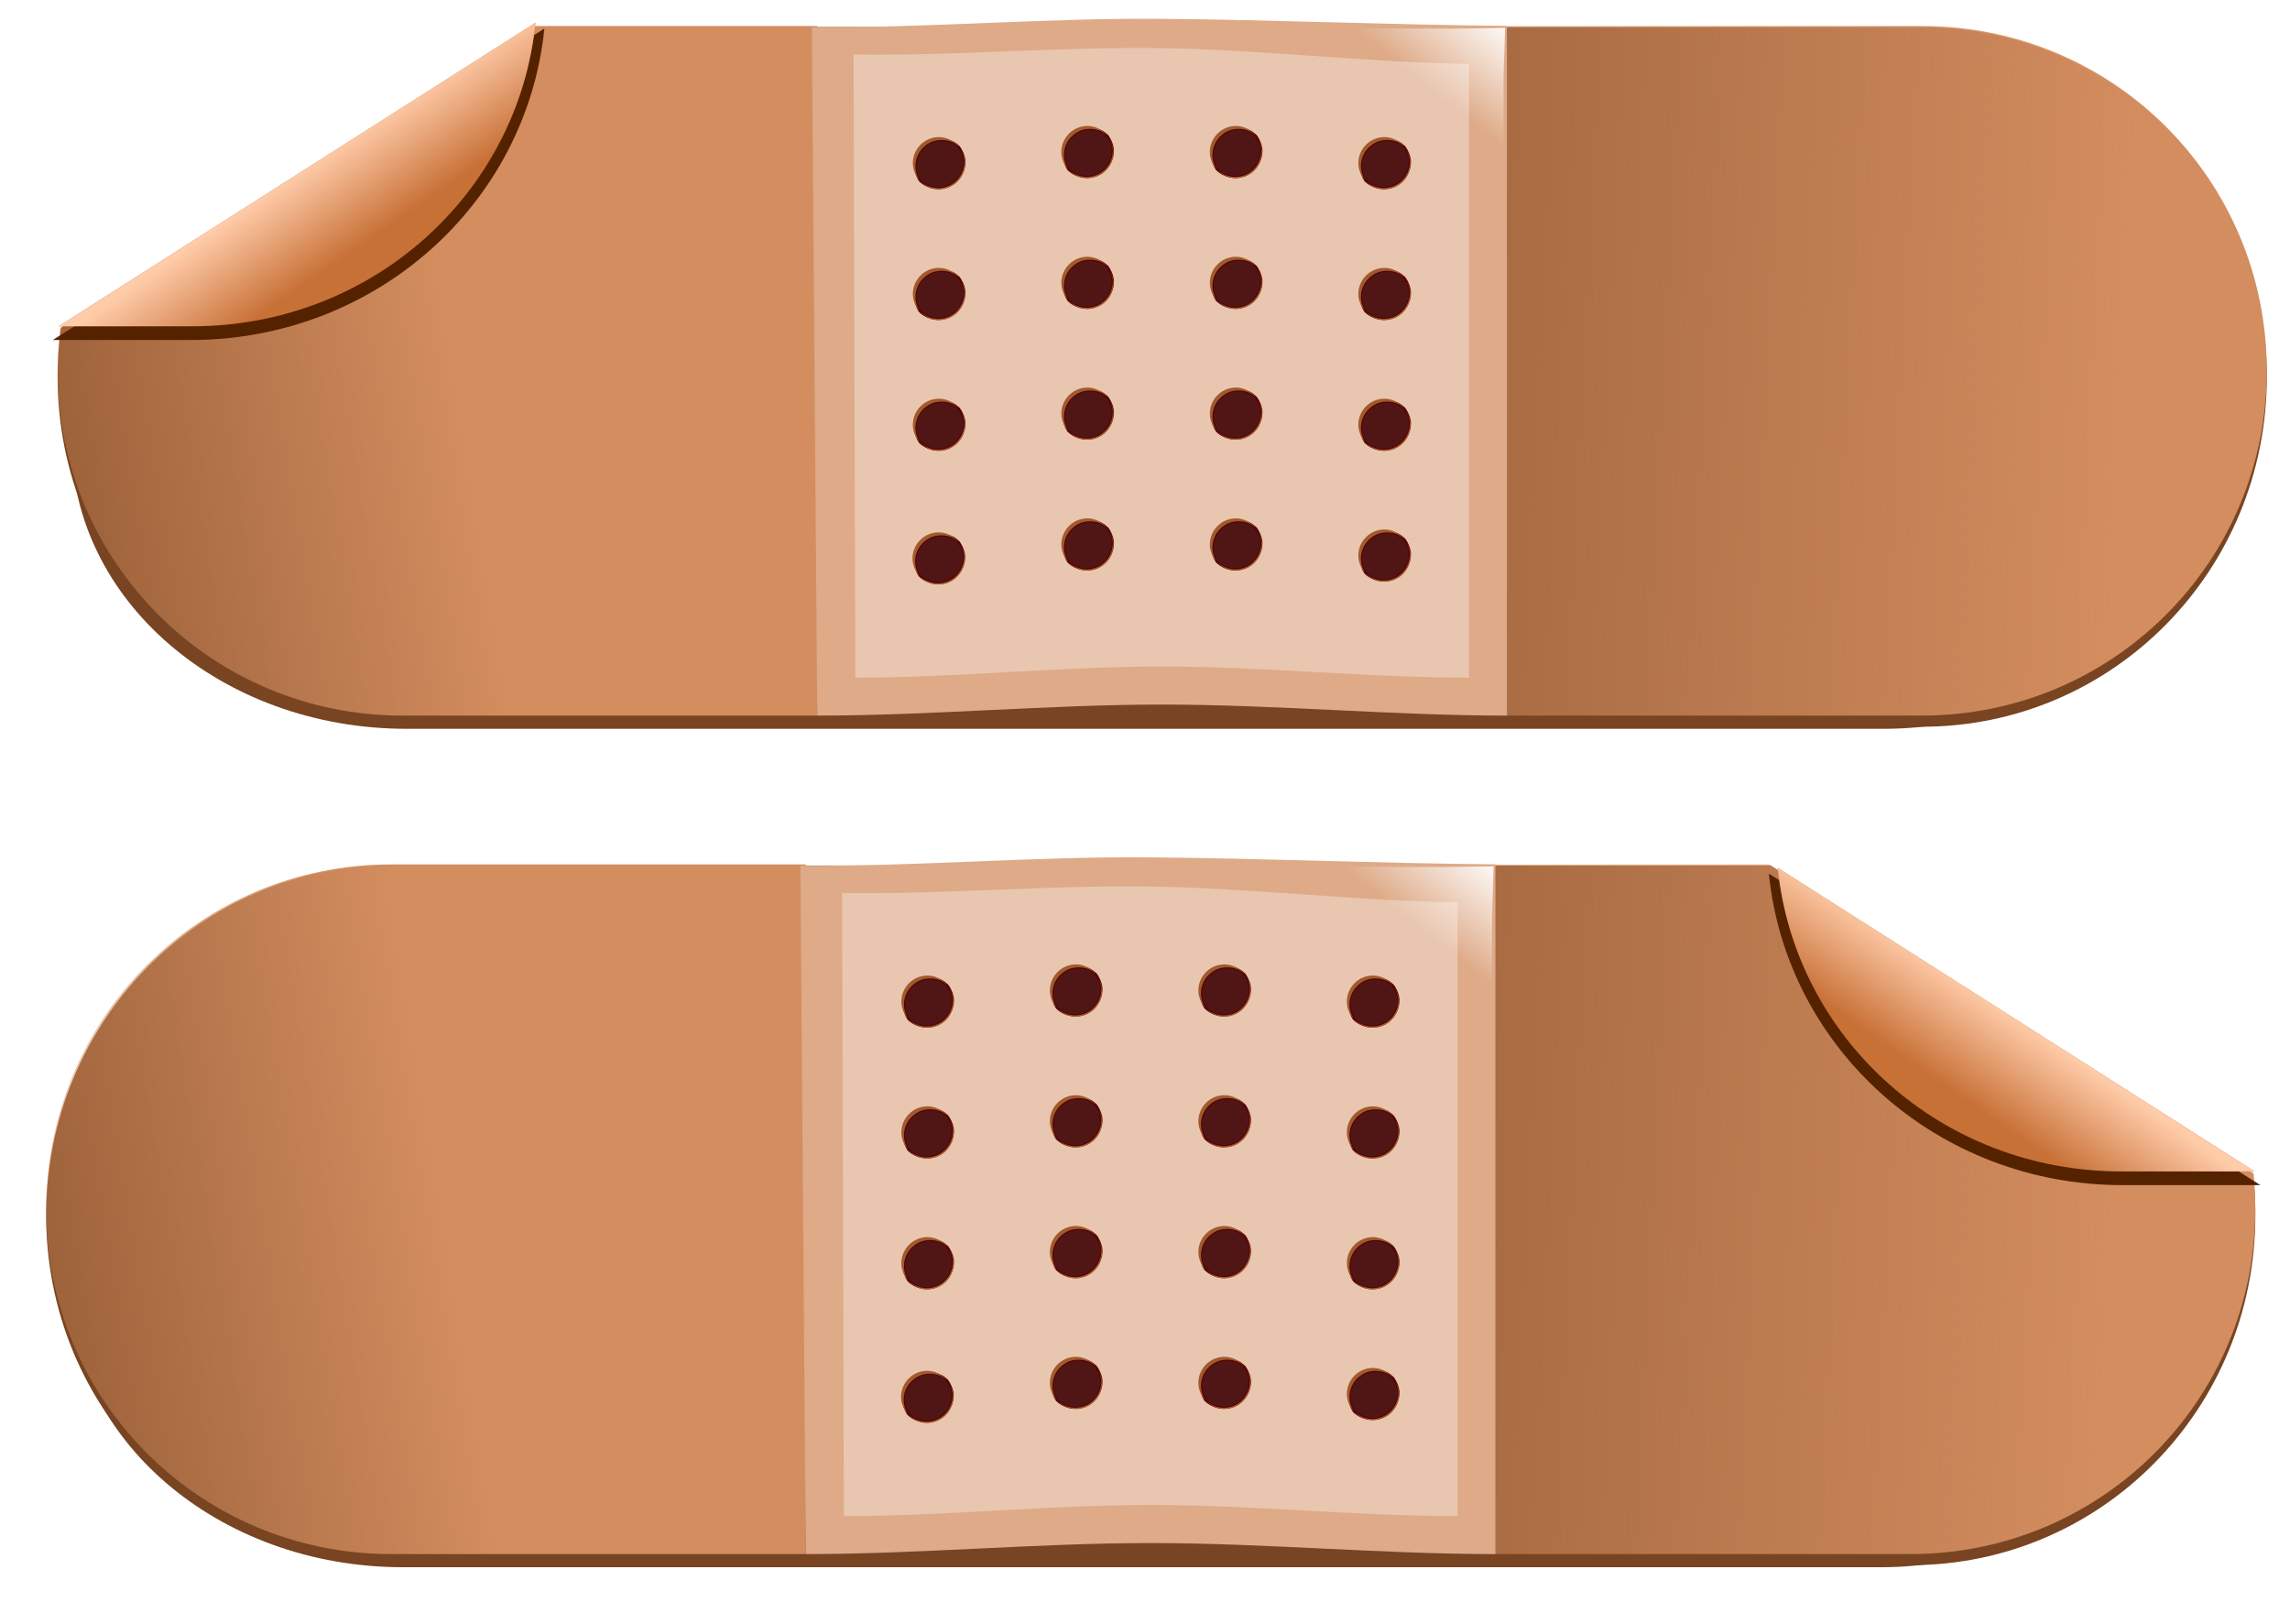 <?xml version="1.0"?>
<svg
    xmlns:rdf="http://www.w3.org/1999/02/22-rdf-syntax-ns#"
    xmlns="http://www.w3.org/2000/svg"
    xmlns:cc="http://creativecommons.org/ns#"
    xmlns:xlink="http://www.w3.org/1999/xlink"
    xmlns:dc="http://purl.org/dc/elements/1.1/"
    xmlns:svg="http://www.w3.org/2000/svg"
    xmlns:inkscape="http://www.inkscape.org/namespaces/inkscape"
    xmlns:sodipodi="http://sodipodi.sourceforge.net/DTD/sodipodi-0.dtd"
    xmlns:ns1="http://sozi.baierouge.fr"
    id="svg2"
    viewBox="0 0 411.23 291.66"
    version="1.1"
  >
  <defs
      id="defs4"
    >
    <linearGradient
        id="linearGradient4832"
      >
      <stop
          id="stop4834"
          stop-color="#d38d5f"
          offset="0"
      />
      <stop
          id="stop4836"
          stop-color="#d38d5f"
          stop-opacity="0"
          offset="1"
      />
    </linearGradient
    >
    <linearGradient
        id="linearGradient4724"
      >
      <stop
          id="stop4726"
          stop-color="#fff"
          offset="0"
      />
      <stop
          id="stop4728"
          stop-color="#fff"
          stop-opacity="0"
          offset="1"
      />
    </linearGradient
    >
    <filter
        id="filter4013"
        color-interpolation-filters="sRGB"
      >
      <feGaussianBlur
          id="feGaussianBlur4015"
          stdDeviation="0.044"
      />
    </filter
    >
    <filter
        id="filter4938"
        color-interpolation-filters="sRGB"
      >
      <feGaussianBlur
          id="feGaussianBlur4940"
          stdDeviation="5.225"
      />
    </filter
    >
    <filter
        id="filter4695-5"
        color-interpolation-filters="sRGB"
      >
      <feGaussianBlur
          id="feGaussianBlur4697-2"
          stdDeviation="2.12"
      />
    </filter
    >
    <filter
        id="filter4695-5-8"
        color-interpolation-filters="sRGB"
      >
      <feGaussianBlur
          id="feGaussianBlur4697-2-2"
          stdDeviation="2.12"
      />
    </filter
    >
    <linearGradient
        id="linearGradient7361"
        y2="687.37"
        xlink:href="#linearGradient4832"
        gradientUnits="userSpaceOnUse"
        x2="232.54"
        y1="699.72"
        x1="476.15"
    />
    <linearGradient
        id="linearGradient7363"
        y2="692.06"
        xlink:href="#linearGradient4832"
        gradientUnits="userSpaceOnUse"
        x2="52.811"
        y1="672.04"
        x1="174.19"
    />
    <linearGradient
        id="linearGradient7365"
        y2="639.67"
        xlink:href="#linearGradient4724"
        gradientUnits="userSpaceOnUse"
        x2="251.28"
        gradientTransform="matrix(-1 0 0 1 606.58 0)"
        y1="625.19"
        x1="239.78"
    />
    <linearGradient
        id="linearGradient7367"
        y2="664.8"
        gradientUnits="userSpaceOnUse"
        x2="446.76"
        y1="650.32"
        x1="456.98"
      >
      <stop
          id="stop4703-6-1"
          stop-color="#fca"
          offset="0"
      />
      <stop
          id="stop4705-8-2"
          stop-color="#fca"
          stop-opacity="0"
          offset="1"
      />
    </linearGradient
    >
    <linearGradient
        id="linearGradient7369"
        y2="687.37"
        xlink:href="#linearGradient4832"
        gradientUnits="userSpaceOnUse"
        x2="232.54"
        gradientTransform="translate(-7.999 -150.57)"
        y1="699.72"
        x1="476.15"
    />
    <linearGradient
        id="linearGradient7371"
        y2="692.06"
        xlink:href="#linearGradient4832"
        gradientUnits="userSpaceOnUse"
        x2="52.811"
        gradientTransform="translate(-7.999 -150.57)"
        y1="672.04"
        x1="174.19"
    />
    <linearGradient
        id="linearGradient7373"
        y2="639.67"
        xlink:href="#linearGradient4724"
        gradientUnits="userSpaceOnUse"
        x2="251.28"
        gradientTransform="matrix(-1 0 0 1 598.58 -150.57)"
        y1="625.19"
        x1="239.78"
    />
  </defs
  >
  <g
      id="layer1"
      transform="translate(-93.188 -470.29)"
    >
    <path
        id="path6785"
        filter="url(#filter4938)"
        d="m167.41 629.72c-34.312 0-61.938 27.997-61.938 62.809s27.626 62.841 61.938 62.841h272.85c34.312 0 53.862-28.978 61.938-62.841 3.833-16.073-73.256-59.089-107.51-61.106l-28.929-1.704h-123.88z"
        fill="#784421"
        transform="matrix(.972 0 0 .825 3.495 -22.008)"
    />
  </g
  >
  <g
      id="layer2"
      transform="translate(-93.188 -470.29)"
    >
    <g
        id="g7075"
        transform="translate(6.059)"
      >
      <path
          id="path6787"
          fill="#784421"
          d="m159.41 475.15c-34.312 0-61.938 27.997-61.938 62.809s27.626 62.841 61.938 62.841h272.85c34.312 0 61.938-28.029 61.938-62.841s-27.626-62.809-61.938-62.809h-272.85z"
      />
      <path
          id="path6789"
          d="m357.75 598.8h74.5c34.312 0 61.938-27.626 61.938-61.938s-27.626-61.906-61.938-61.906h-74.5v123.84z"
          fill="url(#linearGradient7369)"
      />
      <path
          id="path6791"
          d="m233.88 474.96h-74.469c-34.312 0-61.938 27.594-61.938 61.906s27.626 61.938 61.938 61.938h74.469v-123.84z"
          fill="url(#linearGradient7371)"
      />
      <path
          id="path6793"
          d="m233.88 598.8c20.646 0 41.292-1.981 61.938-1.981s41.292 1.981 61.938 1.981v-123.87c-20.807-0.16-41.615-1.096-62.422-1.256-20.807-0.16-41.615 1.661-62.422 1.501 0.323 41.207 0.646 82.415 0.969 123.62z"
          fill="#deaa87"
      />
      <path
          id="path6795"
          d="m240.72 591.99c18.37 0 36.74-2 55.109-2 18.37 0 36.74 2 55.109 2v-110.22c-18.422-0.281-36.844-2.562-55.266-2.844-18.422-0.281-36.844 1.438-55.266 1.156 0.104 37.302 0.208 74.604 0.312 111.91z"
          fill="#e9c6af"
      />
      <path
          id="path6797"
          d="m348.33 475.43 9.082-0.125-0.278 8.867-0.038 104.76c-0.002 4.854-3.934 8.775-8.803 8.775h-106.35c-4.87 0-8.771-3.921-8.771-8.775v-105.14c0-4.854 3.902-8.743 8.771-8.743zm-13.102 6.566-88.708-1.704c-4.451-0.086-8.03 3.598-8.03 8.036v96.107c0 4.438 3.578 8.004 8.03 8.004h97.226c4.452 0 5.513 4.526 5.474 0.088l-0.852-96.959c-0.1-11.375-13.14-13.572-13.14-13.572z"
          fill="url(#linearGradient7373)"
      />
      <g
          id="g6799"
          transform="translate(-8.178 -145.87)"
        >
        <g
            id="g6801"
            transform="translate(46.98 -179.19)"
          >
          <path
              id="path6803"
              stroke-linejoin="round"
              d="m220.5 821.72c-0.381-0.339-0.774-0.673-1.25-0.875-0.56-0.238-1.197-0.344-1.844-0.344-0.647 0-1.252 0.106-1.812 0.344-0.561 0.237-1.076 0.607-1.5 1.031-0.424 0.424-0.763 0.908-1 1.469-0.237 0.561-0.375 1.197-0.375 1.844 0 0.945 0.3 1.827 0.781 2.562 0.424 0.424 0.94 0.762 1.5 1s1.166 0.375 1.812 0.375c0.647 0 1.283-0.138 1.844-0.375 0.561-0.237 1.044-0.576 1.469-1 0.424-0.424 0.763-0.939 1-1.5s0.375-1.166 0.375-1.812c0-0.831-0.305-1.574-0.688-2.25-0.102-0.158-0.193-0.324-0.312-0.469z"
              filter="url(#filter4013)"
              stroke="#500"
              stroke-width=".4"
              fill="#501616"
          />
          <g
              id="g6805"
              fill="#a05a2c"
            >
            <path
                id="path6807"
                d="m220.81 822.19c0.383 0.676 0.688 1.419 0.688 2.25 0 0.647-0.138 1.252-0.375 1.812-0.237 0.561-0.576 1.076-1 1.5-0.424 0.424-0.908 0.763-1.469 1-0.561 0.237-1.197 0.375-1.844 0.375-0.647 0-1.252-0.137-1.812-0.375-0.56-0.238-1.076-0.576-1.5-1 0.858 0.954 2.054 1.594 3.438 1.594 2.587 0 4.688-2.1 4.688-4.688 0-0.93-0.345-1.74-0.812-2.469z"
            />
            <path
                id="path6809"
                d="m216.94 819.97c-2.587 0-4.688 2.1-4.688 4.688 0 1.204 0.504 2.264 1.25 3.094-0.481-0.736-0.781-1.617-0.781-2.562 0-0.647 0.138-1.283 0.375-1.844 0.237-0.561 0.576-1.044 1-1.469 0.424-0.424 0.939-0.794 1.5-1.031 0.561-0.237 1.166-0.344 1.812-0.344 0.647 0 1.283 0.106 1.844 0.344 0.476 0.202 0.87 0.536 1.25 0.875-0.859-1.041-2.107-1.75-3.562-1.75z"
            />
          </g
          >
        </g
        >
        <g
            id="g6811"
            transform="translate(46.98 -155.7)"
          >
          <path
              id="path6813"
              stroke-linejoin="round"
              d="m220.5 821.72c-0.381-0.339-0.774-0.673-1.25-0.875-0.56-0.238-1.197-0.344-1.844-0.344-0.647 0-1.252 0.106-1.812 0.344-0.561 0.237-1.076 0.607-1.5 1.031-0.424 0.424-0.763 0.908-1 1.469-0.237 0.561-0.375 1.197-0.375 1.844 0 0.945 0.3 1.827 0.781 2.562 0.424 0.424 0.94 0.762 1.5 1s1.166 0.375 1.812 0.375c0.647 0 1.283-0.138 1.844-0.375 0.561-0.237 1.044-0.576 1.469-1 0.424-0.424 0.763-0.939 1-1.5s0.375-1.166 0.375-1.812c0-0.831-0.305-1.574-0.688-2.25-0.102-0.158-0.193-0.324-0.312-0.469z"
              filter="url(#filter4013)"
              stroke="#500"
              stroke-width=".4"
              fill="#501616"
          />
          <g
              id="g6815"
              fill="#a05a2c"
            >
            <path
                id="path6817"
                d="m220.81 822.19c0.383 0.676 0.688 1.419 0.688 2.25 0 0.647-0.138 1.252-0.375 1.812-0.237 0.561-0.576 1.076-1 1.5-0.424 0.424-0.908 0.763-1.469 1-0.561 0.237-1.197 0.375-1.844 0.375-0.647 0-1.252-0.137-1.812-0.375-0.56-0.238-1.076-0.576-1.5-1 0.858 0.954 2.054 1.594 3.438 1.594 2.587 0 4.688-2.1 4.688-4.688 0-0.93-0.345-1.74-0.812-2.469z"
            />
            <path
                id="path6819"
                d="m216.94 819.97c-2.587 0-4.688 2.1-4.688 4.688 0 1.204 0.504 2.264 1.25 3.094-0.481-0.736-0.781-1.617-0.781-2.562 0-0.647 0.138-1.283 0.375-1.844 0.237-0.561 0.576-1.044 1-1.469 0.424-0.424 0.939-0.794 1.5-1.031 0.561-0.237 1.166-0.344 1.812-0.344 0.647 0 1.283 0.106 1.844 0.344 0.476 0.202 0.87 0.536 1.25 0.875-0.859-1.041-2.107-1.75-3.562-1.75z"
            />
          </g
          >
        </g
        >
        <g
            id="g6821"
            transform="translate(46.98 -132.21)"
          >
          <path
              id="path6823"
              stroke-linejoin="round"
              d="m220.5 821.72c-0.381-0.339-0.774-0.673-1.25-0.875-0.56-0.238-1.197-0.344-1.844-0.344-0.647 0-1.252 0.106-1.812 0.344-0.561 0.237-1.076 0.607-1.5 1.031-0.424 0.424-0.763 0.908-1 1.469-0.237 0.561-0.375 1.197-0.375 1.844 0 0.945 0.3 1.827 0.781 2.562 0.424 0.424 0.94 0.762 1.5 1s1.166 0.375 1.812 0.375c0.647 0 1.283-0.138 1.844-0.375 0.561-0.237 1.044-0.576 1.469-1 0.424-0.424 0.763-0.939 1-1.5s0.375-1.166 0.375-1.812c0-0.831-0.305-1.574-0.688-2.25-0.102-0.158-0.193-0.324-0.312-0.469z"
              filter="url(#filter4013)"
              stroke="#500"
              stroke-width=".4"
              fill="#501616"
          />
          <g
              id="g6825"
              fill="#a05a2c"
            >
            <path
                id="path6827"
                d="m220.81 822.19c0.383 0.676 0.688 1.419 0.688 2.25 0 0.647-0.138 1.252-0.375 1.812-0.237 0.561-0.576 1.076-1 1.5-0.424 0.424-0.908 0.763-1.469 1-0.561 0.237-1.197 0.375-1.844 0.375-0.647 0-1.252-0.137-1.812-0.375-0.56-0.238-1.076-0.576-1.5-1 0.858 0.954 2.054 1.594 3.438 1.594 2.587 0 4.688-2.1 4.688-4.688 0-0.93-0.345-1.74-0.812-2.469z"
            />
            <path
                id="path6829"
                d="m216.94 819.97c-2.587 0-4.688 2.1-4.688 4.688 0 1.204 0.504 2.264 1.25 3.094-0.481-0.736-0.781-1.617-0.781-2.562 0-0.647 0.138-1.283 0.375-1.844 0.237-0.561 0.576-1.044 1-1.469 0.424-0.424 0.939-0.794 1.5-1.031 0.561-0.237 1.166-0.344 1.812-0.344 0.647 0 1.283 0.106 1.844 0.344 0.476 0.202 0.87 0.536 1.25 0.875-0.859-1.041-2.107-1.75-3.562-1.75z"
            />
          </g
          >
        </g
        >
        <g
            id="g6831"
            transform="translate(46.98 -108.72)"
          >
          <path
              id="path6833"
              stroke-linejoin="round"
              d="m220.45 822.2c-0.381-0.339-0.774-0.673-1.25-0.875-0.56-0.238-1.197-0.344-1.844-0.344-0.647 0-1.252 0.106-1.812 0.344-0.561 0.237-1.076 0.607-1.5 1.031-0.424 0.424-0.763 0.908-1 1.469-0.237 0.561-0.375 1.197-0.375 1.844 0 0.945 0.3 1.827 0.781 2.562 0.424 0.424 0.94 0.762 1.5 1s1.166 0.375 1.812 0.375c0.647 0 1.283-0.138 1.844-0.375 0.561-0.237 1.044-0.576 1.469-1 0.424-0.424 0.763-0.939 1-1.5s0.375-1.166 0.375-1.812c0-0.831-0.305-1.574-0.688-2.25-0.102-0.158-0.193-0.324-0.312-0.469z"
              filter="url(#filter4013)"
              stroke="#500"
              stroke-width=".4"
              fill="#501616"
          />
          <g
              id="g6835"
              fill="#a05a2c"
            >
            <path
                id="path6837"
                d="m220.76 822.69c0.383 0.676 0.688 1.419 0.688 2.25 0 0.647-0.138 1.252-0.375 1.812-0.237 0.561-0.576 1.076-1 1.5-0.424 0.424-0.908 0.763-1.469 1-0.561 0.237-1.197 0.375-1.844 0.375-0.647 0-1.252-0.137-1.812-0.375-0.56-0.238-1.076-0.576-1.5-1 0.858 0.954 2.054 1.594 3.438 1.594 2.587 0 4.688-2.1 4.688-4.688 0-0.93-0.345-1.74-0.812-2.469z"
            />
            <path
                id="path6839"
                d="m216.88 820.49c-2.587 0-4.688 2.1-4.688 4.688 0 1.204 0.504 2.264 1.25 3.094-0.481-0.736-0.781-1.617-0.781-2.562 0-0.647 0.138-1.283 0.375-1.844 0.237-0.561 0.576-1.044 1-1.469 0.424-0.424 0.939-0.794 1.5-1.031 0.561-0.237 1.166-0.344 1.812-0.344 0.647 0 1.283 0.106 1.844 0.344 0.476 0.202 0.87 0.536 1.25 0.875-0.859-1.041-2.107-1.75-3.562-1.75z"
            />
          </g
          >
        </g
        >
      </g
      >
      <g
          id="g6841"
          transform="translate(18.489 -147.87)"
        >
        <g
            id="g6843"
            transform="translate(46.98 -179.19)"
          >
          <path
              id="path6845"
              stroke-linejoin="round"
              d="m220.5 821.72c-0.381-0.339-0.774-0.673-1.25-0.875-0.56-0.238-1.197-0.344-1.844-0.344-0.647 0-1.252 0.106-1.812 0.344-0.561 0.237-1.076 0.607-1.5 1.031-0.424 0.424-0.763 0.908-1 1.469-0.237 0.561-0.375 1.197-0.375 1.844 0 0.945 0.3 1.827 0.781 2.562 0.424 0.424 0.94 0.762 1.5 1s1.166 0.375 1.812 0.375c0.647 0 1.283-0.138 1.844-0.375 0.561-0.237 1.044-0.576 1.469-1 0.424-0.424 0.763-0.939 1-1.5s0.375-1.166 0.375-1.812c0-0.831-0.305-1.574-0.688-2.25-0.102-0.158-0.193-0.324-0.312-0.469z"
              filter="url(#filter4013)"
              stroke="#500"
              stroke-width=".4"
              fill="#501616"
          />
          <g
              id="g6847"
              fill="#a05a2c"
            >
            <path
                id="path6849"
                d="m220.81 822.19c0.383 0.676 0.688 1.419 0.688 2.25 0 0.647-0.138 1.252-0.375 1.812-0.237 0.561-0.576 1.076-1 1.5-0.424 0.424-0.908 0.763-1.469 1-0.561 0.237-1.197 0.375-1.844 0.375-0.647 0-1.252-0.137-1.812-0.375-0.56-0.238-1.076-0.576-1.5-1 0.858 0.954 2.054 1.594 3.438 1.594 2.587 0 4.688-2.1 4.688-4.688 0-0.93-0.345-1.74-0.812-2.469z"
            />
            <path
                id="path6851"
                d="m216.94 819.97c-2.587 0-4.688 2.1-4.688 4.688 0 1.204 0.504 2.264 1.25 3.094-0.481-0.736-0.781-1.617-0.781-2.562 0-0.647 0.138-1.283 0.375-1.844 0.237-0.561 0.576-1.044 1-1.469 0.424-0.424 0.939-0.794 1.5-1.031 0.561-0.237 1.166-0.344 1.812-0.344 0.647 0 1.283 0.106 1.844 0.344 0.476 0.202 0.87 0.536 1.25 0.875-0.859-1.041-2.107-1.75-3.562-1.75z"
            />
          </g
          >
        </g
        >
        <g
            id="g6853"
            transform="translate(46.98 -155.7)"
          >
          <path
              id="path6855"
              stroke-linejoin="round"
              d="m220.5 821.72c-0.381-0.339-0.774-0.673-1.25-0.875-0.56-0.238-1.197-0.344-1.844-0.344-0.647 0-1.252 0.106-1.812 0.344-0.561 0.237-1.076 0.607-1.5 1.031-0.424 0.424-0.763 0.908-1 1.469-0.237 0.561-0.375 1.197-0.375 1.844 0 0.945 0.3 1.827 0.781 2.562 0.424 0.424 0.94 0.762 1.5 1s1.166 0.375 1.812 0.375c0.647 0 1.283-0.138 1.844-0.375 0.561-0.237 1.044-0.576 1.469-1 0.424-0.424 0.763-0.939 1-1.5s0.375-1.166 0.375-1.812c0-0.831-0.305-1.574-0.688-2.25-0.102-0.158-0.193-0.324-0.312-0.469z"
              filter="url(#filter4013)"
              stroke="#500"
              stroke-width=".4"
              fill="#501616"
          />
          <g
              id="g6857"
              fill="#a05a2c"
            >
            <path
                id="path6859"
                d="m220.81 822.19c0.383 0.676 0.688 1.419 0.688 2.25 0 0.647-0.138 1.252-0.375 1.812-0.237 0.561-0.576 1.076-1 1.5-0.424 0.424-0.908 0.763-1.469 1-0.561 0.237-1.197 0.375-1.844 0.375-0.647 0-1.252-0.137-1.812-0.375-0.56-0.238-1.076-0.576-1.5-1 0.858 0.954 2.054 1.594 3.438 1.594 2.587 0 4.688-2.1 4.688-4.688 0-0.93-0.345-1.74-0.812-2.469z"
            />
            <path
                id="path6861"
                d="m216.94 819.97c-2.587 0-4.688 2.1-4.688 4.688 0 1.204 0.504 2.264 1.25 3.094-0.481-0.736-0.781-1.617-0.781-2.562 0-0.647 0.138-1.283 0.375-1.844 0.237-0.561 0.576-1.044 1-1.469 0.424-0.424 0.939-0.794 1.5-1.031 0.561-0.237 1.166-0.344 1.812-0.344 0.647 0 1.283 0.106 1.844 0.344 0.476 0.202 0.87 0.536 1.25 0.875-0.859-1.041-2.107-1.75-3.562-1.75z"
            />
          </g
          >
        </g
        >
        <g
            id="g6863"
            transform="translate(46.98 -132.21)"
          >
          <path
              id="path6865"
              stroke-linejoin="round"
              d="m220.5 821.72c-0.381-0.339-0.774-0.673-1.25-0.875-0.56-0.238-1.197-0.344-1.844-0.344-0.647 0-1.252 0.106-1.812 0.344-0.561 0.237-1.076 0.607-1.5 1.031-0.424 0.424-0.763 0.908-1 1.469-0.237 0.561-0.375 1.197-0.375 1.844 0 0.945 0.3 1.827 0.781 2.562 0.424 0.424 0.94 0.762 1.5 1s1.166 0.375 1.812 0.375c0.647 0 1.283-0.138 1.844-0.375 0.561-0.237 1.044-0.576 1.469-1 0.424-0.424 0.763-0.939 1-1.5s0.375-1.166 0.375-1.812c0-0.831-0.305-1.574-0.688-2.25-0.102-0.158-0.193-0.324-0.312-0.469z"
              filter="url(#filter4013)"
              stroke="#500"
              stroke-width=".4"
              fill="#501616"
          />
          <g
              id="g6867"
              fill="#a05a2c"
            >
            <path
                id="path6869"
                d="m220.81 822.19c0.383 0.676 0.688 1.419 0.688 2.25 0 0.647-0.138 1.252-0.375 1.812-0.237 0.561-0.576 1.076-1 1.5-0.424 0.424-0.908 0.763-1.469 1-0.561 0.237-1.197 0.375-1.844 0.375-0.647 0-1.252-0.137-1.812-0.375-0.56-0.238-1.076-0.576-1.5-1 0.858 0.954 2.054 1.594 3.438 1.594 2.587 0 4.688-2.1 4.688-4.688 0-0.93-0.345-1.74-0.812-2.469z"
            />
            <path
                id="path6871"
                d="m216.94 819.97c-2.587 0-4.688 2.1-4.688 4.688 0 1.204 0.504 2.264 1.25 3.094-0.481-0.736-0.781-1.617-0.781-2.562 0-0.647 0.138-1.283 0.375-1.844 0.237-0.561 0.576-1.044 1-1.469 0.424-0.424 0.939-0.794 1.5-1.031 0.561-0.237 1.166-0.344 1.812-0.344 0.647 0 1.283 0.106 1.844 0.344 0.476 0.202 0.87 0.536 1.25 0.875-0.859-1.041-2.107-1.75-3.562-1.75z"
            />
          </g
          >
        </g
        >
        <g
            id="g6873"
            transform="translate(46.98 -108.72)"
          >
          <path
              id="path6875"
              stroke-linejoin="round"
              d="m220.5 821.72c-0.381-0.339-0.774-0.673-1.25-0.875-0.56-0.238-1.197-0.344-1.844-0.344-0.647 0-1.252 0.106-1.812 0.344-0.561 0.237-1.076 0.607-1.5 1.031-0.424 0.424-0.763 0.908-1 1.469-0.237 0.561-0.375 1.197-0.375 1.844 0 0.945 0.3 1.827 0.781 2.562 0.424 0.424 0.94 0.762 1.5 1s1.166 0.375 1.812 0.375c0.647 0 1.283-0.138 1.844-0.375 0.561-0.237 1.044-0.576 1.469-1 0.424-0.424 0.763-0.939 1-1.5s0.375-1.166 0.375-1.812c0-0.831-0.305-1.574-0.688-2.25-0.102-0.158-0.193-0.324-0.312-0.469z"
              filter="url(#filter4013)"
              stroke="#500"
              stroke-width=".4"
              fill="#501616"
          />
          <g
              id="g6877"
              fill="#a05a2c"
            >
            <path
                id="path6879"
                d="m220.81 822.19c0.383 0.676 0.688 1.419 0.688 2.25 0 0.647-0.138 1.252-0.375 1.812-0.237 0.561-0.576 1.076-1 1.5-0.424 0.424-0.908 0.763-1.469 1-0.561 0.237-1.197 0.375-1.844 0.375-0.647 0-1.252-0.137-1.812-0.375-0.56-0.238-1.076-0.576-1.5-1 0.858 0.954 2.054 1.594 3.438 1.594 2.587 0 4.688-2.1 4.688-4.688 0-0.93-0.345-1.74-0.812-2.469z"
            />
            <path
                id="path6881"
                d="m216.94 819.97c-2.587 0-4.688 2.1-4.688 4.688 0 1.204 0.504 2.264 1.25 3.094-0.481-0.736-0.781-1.617-0.781-2.562 0-0.647 0.138-1.283 0.375-1.844 0.237-0.561 0.576-1.044 1-1.469 0.424-0.424 0.939-0.794 1.5-1.031 0.561-0.237 1.166-0.344 1.812-0.344 0.647 0 1.283 0.106 1.844 0.344 0.476 0.202 0.87 0.536 1.25 0.875-0.859-1.041-2.107-1.75-3.562-1.75z"
            />
          </g
          >
        </g
        >
      </g
      >
      <g
          id="g6883"
          transform="translate(45.156 -147.87)"
        >
        <g
            id="g6885"
            transform="translate(46.98 -179.19)"
          >
          <path
              id="path6887"
              stroke-linejoin="round"
              d="m220.5 821.72c-0.381-0.339-0.774-0.673-1.25-0.875-0.56-0.238-1.197-0.344-1.844-0.344-0.647 0-1.252 0.106-1.812 0.344-0.561 0.237-1.076 0.607-1.5 1.031-0.424 0.424-0.763 0.908-1 1.469-0.237 0.561-0.375 1.197-0.375 1.844 0 0.945 0.3 1.827 0.781 2.562 0.424 0.424 0.94 0.762 1.5 1s1.166 0.375 1.812 0.375c0.647 0 1.283-0.138 1.844-0.375 0.561-0.237 1.044-0.576 1.469-1 0.424-0.424 0.763-0.939 1-1.5s0.375-1.166 0.375-1.812c0-0.831-0.305-1.574-0.688-2.25-0.102-0.158-0.193-0.324-0.312-0.469z"
              filter="url(#filter4013)"
              stroke="#500"
              stroke-width=".4"
              fill="#501616"
          />
          <g
              id="g6889"
              fill="#a05a2c"
            >
            <path
                id="path6891"
                d="m220.81 822.19c0.383 0.676 0.688 1.419 0.688 2.25 0 0.647-0.138 1.252-0.375 1.812-0.237 0.561-0.576 1.076-1 1.5-0.424 0.424-0.908 0.763-1.469 1-0.561 0.237-1.197 0.375-1.844 0.375-0.647 0-1.252-0.137-1.812-0.375-0.56-0.238-1.076-0.576-1.5-1 0.858 0.954 2.054 1.594 3.438 1.594 2.587 0 4.688-2.1 4.688-4.688 0-0.93-0.345-1.74-0.812-2.469z"
            />
            <path
                id="path6893"
                d="m216.94 819.97c-2.587 0-4.688 2.1-4.688 4.688 0 1.204 0.504 2.264 1.25 3.094-0.481-0.736-0.781-1.617-0.781-2.562 0-0.647 0.138-1.283 0.375-1.844 0.237-0.561 0.576-1.044 1-1.469 0.424-0.424 0.939-0.794 1.5-1.031 0.561-0.237 1.166-0.344 1.812-0.344 0.647 0 1.283 0.106 1.844 0.344 0.476 0.202 0.87 0.536 1.25 0.875-0.859-1.041-2.107-1.75-3.562-1.75z"
            />
          </g
          >
        </g
        >
        <g
            id="g6895"
            transform="translate(46.98 -155.7)"
          >
          <path
              id="path6897"
              stroke-linejoin="round"
              d="m220.5 821.72c-0.381-0.339-0.774-0.673-1.25-0.875-0.56-0.238-1.197-0.344-1.844-0.344-0.647 0-1.252 0.106-1.812 0.344-0.561 0.237-1.076 0.607-1.5 1.031-0.424 0.424-0.763 0.908-1 1.469-0.237 0.561-0.375 1.197-0.375 1.844 0 0.945 0.3 1.827 0.781 2.562 0.424 0.424 0.94 0.762 1.5 1s1.166 0.375 1.812 0.375c0.647 0 1.283-0.138 1.844-0.375 0.561-0.237 1.044-0.576 1.469-1 0.424-0.424 0.763-0.939 1-1.5s0.375-1.166 0.375-1.812c0-0.831-0.305-1.574-0.688-2.25-0.102-0.158-0.193-0.324-0.312-0.469z"
              filter="url(#filter4013)"
              stroke="#500"
              stroke-width=".4"
              fill="#501616"
          />
          <g
              id="g6899"
              fill="#a05a2c"
            >
            <path
                id="path6901"
                d="m220.81 822.19c0.383 0.676 0.688 1.419 0.688 2.25 0 0.647-0.138 1.252-0.375 1.812-0.237 0.561-0.576 1.076-1 1.5-0.424 0.424-0.908 0.763-1.469 1-0.561 0.237-1.197 0.375-1.844 0.375-0.647 0-1.252-0.137-1.812-0.375-0.56-0.238-1.076-0.576-1.5-1 0.858 0.954 2.054 1.594 3.438 1.594 2.587 0 4.688-2.1 4.688-4.688 0-0.93-0.345-1.74-0.812-2.469z"
            />
            <path
                id="path6903"
                d="m216.94 819.97c-2.587 0-4.688 2.1-4.688 4.688 0 1.204 0.504 2.264 1.25 3.094-0.481-0.736-0.781-1.617-0.781-2.562 0-0.647 0.138-1.283 0.375-1.844 0.237-0.561 0.576-1.044 1-1.469 0.424-0.424 0.939-0.794 1.5-1.031 0.561-0.237 1.166-0.344 1.812-0.344 0.647 0 1.283 0.106 1.844 0.344 0.476 0.202 0.87 0.536 1.25 0.875-0.859-1.041-2.107-1.75-3.562-1.75z"
            />
          </g
          >
        </g
        >
        <g
            id="g6905"
            transform="translate(46.98 -132.21)"
          >
          <path
              id="path6907"
              stroke-linejoin="round"
              d="m220.5 821.72c-0.381-0.339-0.774-0.673-1.25-0.875-0.56-0.238-1.197-0.344-1.844-0.344-0.647 0-1.252 0.106-1.812 0.344-0.561 0.237-1.076 0.607-1.5 1.031-0.424 0.424-0.763 0.908-1 1.469-0.237 0.561-0.375 1.197-0.375 1.844 0 0.945 0.3 1.827 0.781 2.562 0.424 0.424 0.94 0.762 1.5 1s1.166 0.375 1.812 0.375c0.647 0 1.283-0.138 1.844-0.375 0.561-0.237 1.044-0.576 1.469-1 0.424-0.424 0.763-0.939 1-1.5s0.375-1.166 0.375-1.812c0-0.831-0.305-1.574-0.688-2.25-0.102-0.158-0.193-0.324-0.312-0.469z"
              filter="url(#filter4013)"
              stroke="#500"
              stroke-width=".4"
              fill="#501616"
          />
          <g
              id="g6909"
              fill="#a05a2c"
            >
            <path
                id="path6911"
                d="m220.81 822.19c0.383 0.676 0.688 1.419 0.688 2.25 0 0.647-0.138 1.252-0.375 1.812-0.237 0.561-0.576 1.076-1 1.5-0.424 0.424-0.908 0.763-1.469 1-0.561 0.237-1.197 0.375-1.844 0.375-0.647 0-1.252-0.137-1.812-0.375-0.56-0.238-1.076-0.576-1.5-1 0.858 0.954 2.054 1.594 3.438 1.594 2.587 0 4.688-2.1 4.688-4.688 0-0.93-0.345-1.74-0.812-2.469z"
            />
            <path
                id="path6913"
                d="m216.94 819.97c-2.587 0-4.688 2.1-4.688 4.688 0 1.204 0.504 2.264 1.25 3.094-0.481-0.736-0.781-1.617-0.781-2.562 0-0.647 0.138-1.283 0.375-1.844 0.237-0.561 0.576-1.044 1-1.469 0.424-0.424 0.939-0.794 1.5-1.031 0.561-0.237 1.166-0.344 1.812-0.344 0.647 0 1.283 0.106 1.844 0.344 0.476 0.202 0.87 0.536 1.25 0.875-0.859-1.041-2.107-1.75-3.562-1.75z"
            />
          </g
          >
        </g
        >
        <g
            id="g6915"
            transform="translate(46.98 -108.72)"
          >
          <path
              id="path6917"
              stroke-linejoin="round"
              d="m220.5 821.72c-0.381-0.339-0.774-0.673-1.25-0.875-0.56-0.238-1.197-0.344-1.844-0.344-0.647 0-1.252 0.106-1.812 0.344-0.561 0.237-1.076 0.607-1.5 1.031-0.424 0.424-0.763 0.908-1 1.469-0.237 0.561-0.375 1.197-0.375 1.844 0 0.945 0.3 1.827 0.781 2.562 0.424 0.424 0.94 0.762 1.5 1s1.166 0.375 1.812 0.375c0.647 0 1.283-0.138 1.844-0.375 0.561-0.237 1.044-0.576 1.469-1 0.424-0.424 0.763-0.939 1-1.5s0.375-1.166 0.375-1.812c0-0.831-0.305-1.574-0.688-2.25-0.102-0.158-0.193-0.324-0.312-0.469z"
              filter="url(#filter4013)"
              stroke="#500"
              stroke-width=".4"
              fill="#501616"
          />
          <g
              id="g6919"
              fill="#a05a2c"
            >
            <path
                id="path6921"
                d="m220.81 822.19c0.383 0.676 0.688 1.419 0.688 2.25 0 0.647-0.138 1.252-0.375 1.812-0.237 0.561-0.576 1.076-1 1.5-0.424 0.424-0.908 0.763-1.469 1-0.561 0.237-1.197 0.375-1.844 0.375-0.647 0-1.252-0.137-1.812-0.375-0.56-0.238-1.076-0.576-1.5-1 0.858 0.954 2.054 1.594 3.438 1.594 2.587 0 4.688-2.1 4.688-4.688 0-0.93-0.345-1.74-0.812-2.469z"
            />
            <path
                id="path6923"
                d="m216.94 819.97c-2.587 0-4.688 2.1-4.688 4.688 0 1.204 0.504 2.264 1.25 3.094-0.481-0.736-0.781-1.617-0.781-2.562 0-0.647 0.138-1.283 0.375-1.844 0.237-0.561 0.576-1.044 1-1.469 0.424-0.424 0.939-0.794 1.5-1.031 0.561-0.237 1.166-0.344 1.812-0.344 0.647 0 1.283 0.106 1.844 0.344 0.476 0.202 0.87 0.536 1.25 0.875-0.859-1.041-2.107-1.75-3.562-1.75z"
            />
          </g
          >
        </g
        >
      </g
      >
      <g
          id="g6925"
          transform="translate(71.822 -145.87)"
        >
        <g
            id="g6927"
            transform="translate(46.98 -179.19)"
          >
          <path
              id="path6929"
              stroke-linejoin="round"
              d="m220.5 821.72c-0.381-0.339-0.774-0.673-1.25-0.875-0.56-0.238-1.197-0.344-1.844-0.344-0.647 0-1.252 0.106-1.812 0.344-0.561 0.237-1.076 0.607-1.5 1.031-0.424 0.424-0.763 0.908-1 1.469-0.237 0.561-0.375 1.197-0.375 1.844 0 0.945 0.3 1.827 0.781 2.562 0.424 0.424 0.94 0.762 1.5 1s1.166 0.375 1.812 0.375c0.647 0 1.283-0.138 1.844-0.375 0.561-0.237 1.044-0.576 1.469-1 0.424-0.424 0.763-0.939 1-1.5s0.375-1.166 0.375-1.812c0-0.831-0.305-1.574-0.688-2.25-0.102-0.158-0.193-0.324-0.312-0.469z"
              filter="url(#filter4013)"
              stroke="#500"
              stroke-width=".4"
              fill="#501616"
          />
          <g
              id="g6931"
              fill="#a05a2c"
            >
            <path
                id="path6933"
                d="m220.81 822.19c0.383 0.676 0.688 1.419 0.688 2.25 0 0.647-0.138 1.252-0.375 1.812-0.237 0.561-0.576 1.076-1 1.5-0.424 0.424-0.908 0.763-1.469 1-0.561 0.237-1.197 0.375-1.844 0.375-0.647 0-1.252-0.137-1.812-0.375-0.56-0.238-1.076-0.576-1.5-1 0.858 0.954 2.054 1.594 3.438 1.594 2.587 0 4.688-2.1 4.688-4.688 0-0.93-0.345-1.74-0.812-2.469z"
            />
            <path
                id="path6935"
                d="m216.94 819.97c-2.587 0-4.688 2.1-4.688 4.688 0 1.204 0.504 2.264 1.25 3.094-0.481-0.736-0.781-1.617-0.781-2.562 0-0.647 0.138-1.283 0.375-1.844 0.237-0.561 0.576-1.044 1-1.469 0.424-0.424 0.939-0.794 1.5-1.031 0.561-0.237 1.166-0.344 1.812-0.344 0.647 0 1.283 0.106 1.844 0.344 0.476 0.202 0.87 0.536 1.25 0.875-0.859-1.041-2.107-1.75-3.562-1.75z"
            />
          </g
          >
        </g
        >
        <g
            id="g6937"
            transform="translate(46.98 -155.7)"
          >
          <path
              id="path6939"
              stroke-linejoin="round"
              d="m220.5 821.72c-0.381-0.339-0.774-0.673-1.25-0.875-0.56-0.238-1.197-0.344-1.844-0.344-0.647 0-1.252 0.106-1.812 0.344-0.561 0.237-1.076 0.607-1.5 1.031-0.424 0.424-0.763 0.908-1 1.469-0.237 0.561-0.375 1.197-0.375 1.844 0 0.945 0.3 1.827 0.781 2.562 0.424 0.424 0.94 0.762 1.5 1s1.166 0.375 1.812 0.375c0.647 0 1.283-0.138 1.844-0.375 0.561-0.237 1.044-0.576 1.469-1 0.424-0.424 0.763-0.939 1-1.5s0.375-1.166 0.375-1.812c0-0.831-0.305-1.574-0.688-2.25-0.102-0.158-0.193-0.324-0.312-0.469z"
              filter="url(#filter4013)"
              stroke="#500"
              stroke-width=".4"
              fill="#501616"
          />
          <g
              id="g6941"
              fill="#a05a2c"
            >
            <path
                id="path6943"
                d="m220.81 822.19c0.383 0.676 0.688 1.419 0.688 2.25 0 0.647-0.138 1.252-0.375 1.812-0.237 0.561-0.576 1.076-1 1.5-0.424 0.424-0.908 0.763-1.469 1-0.561 0.237-1.197 0.375-1.844 0.375-0.647 0-1.252-0.137-1.812-0.375-0.56-0.238-1.076-0.576-1.5-1 0.858 0.954 2.054 1.594 3.438 1.594 2.587 0 4.688-2.1 4.688-4.688 0-0.93-0.345-1.74-0.812-2.469z"
            />
            <path
                id="path6945"
                d="m216.94 819.97c-2.587 0-4.688 2.1-4.688 4.688 0 1.204 0.504 2.264 1.25 3.094-0.481-0.736-0.781-1.617-0.781-2.562 0-0.647 0.138-1.283 0.375-1.844 0.237-0.561 0.576-1.044 1-1.469 0.424-0.424 0.939-0.794 1.5-1.031 0.561-0.237 1.166-0.344 1.812-0.344 0.647 0 1.283 0.106 1.844 0.344 0.476 0.202 0.87 0.536 1.25 0.875-0.859-1.041-2.107-1.75-3.562-1.75z"
            />
          </g
          >
        </g
        >
        <g
            id="g6947"
            transform="translate(46.98 -132.21)"
          >
          <path
              id="path6949"
              stroke-linejoin="round"
              d="m220.5 821.72c-0.381-0.339-0.774-0.673-1.25-0.875-0.56-0.238-1.197-0.344-1.844-0.344-0.647 0-1.252 0.106-1.812 0.344-0.561 0.237-1.076 0.607-1.5 1.031-0.424 0.424-0.763 0.908-1 1.469-0.237 0.561-0.375 1.197-0.375 1.844 0 0.945 0.3 1.827 0.781 2.562 0.424 0.424 0.94 0.762 1.5 1s1.166 0.375 1.812 0.375c0.647 0 1.283-0.138 1.844-0.375 0.561-0.237 1.044-0.576 1.469-1 0.424-0.424 0.763-0.939 1-1.5s0.375-1.166 0.375-1.812c0-0.831-0.305-1.574-0.688-2.25-0.102-0.158-0.193-0.324-0.312-0.469z"
              filter="url(#filter4013)"
              stroke="#500"
              stroke-width=".4"
              fill="#501616"
          />
          <g
              id="g6951"
              fill="#a05a2c"
            >
            <path
                id="path6953"
                d="m220.81 822.19c0.383 0.676 0.688 1.419 0.688 2.25 0 0.647-0.138 1.252-0.375 1.812-0.237 0.561-0.576 1.076-1 1.5-0.424 0.424-0.908 0.763-1.469 1-0.561 0.237-1.197 0.375-1.844 0.375-0.647 0-1.252-0.137-1.812-0.375-0.56-0.238-1.076-0.576-1.5-1 0.858 0.954 2.054 1.594 3.438 1.594 2.587 0 4.688-2.1 4.688-4.688 0-0.93-0.345-1.74-0.812-2.469z"
            />
            <path
                id="path6955"
                d="m216.94 819.97c-2.587 0-4.688 2.1-4.688 4.688 0 1.204 0.504 2.264 1.25 3.094-0.481-0.736-0.781-1.617-0.781-2.562 0-0.647 0.138-1.283 0.375-1.844 0.237-0.561 0.576-1.044 1-1.469 0.424-0.424 0.939-0.794 1.5-1.031 0.561-0.237 1.166-0.344 1.812-0.344 0.647 0 1.283 0.106 1.844 0.344 0.476 0.202 0.87 0.536 1.25 0.875-0.859-1.041-2.107-1.75-3.562-1.75z"
            />
          </g
          >
        </g
        >
        <g
            id="g6957"
            transform="translate(46.98 -108.72)"
          >
          <path
              id="path6959"
              stroke-linejoin="round"
              d="m220.5 821.72c-0.381-0.339-0.774-0.673-1.25-0.875-0.56-0.238-1.197-0.344-1.844-0.344-0.647 0-1.252 0.106-1.812 0.344-0.561 0.237-1.076 0.607-1.5 1.031-0.424 0.424-0.763 0.908-1 1.469-0.237 0.561-0.375 1.197-0.375 1.844 0 0.945 0.3 1.827 0.781 2.562 0.424 0.424 0.94 0.762 1.5 1s1.166 0.375 1.812 0.375c0.647 0 1.283-0.138 1.844-0.375 0.561-0.237 1.044-0.576 1.469-1 0.424-0.424 0.763-0.939 1-1.5s0.375-1.166 0.375-1.812c0-0.831-0.305-1.574-0.688-2.25-0.102-0.158-0.193-0.324-0.312-0.469z"
              filter="url(#filter4013)"
              stroke="#500"
              stroke-width=".4"
              fill="#501616"
          />
          <g
              id="g6961"
              fill="#a05a2c"
            >
            <path
                id="path6963"
                d="m220.81 822.19c0.383 0.676 0.688 1.419 0.688 2.25 0 0.647-0.138 1.252-0.375 1.812-0.237 0.561-0.576 1.076-1 1.5-0.424 0.424-0.908 0.763-1.469 1-0.561 0.237-1.197 0.375-1.844 0.375-0.647 0-1.252-0.137-1.812-0.375-0.56-0.238-1.076-0.576-1.5-1 0.858 0.954 2.054 1.594 3.438 1.594 2.587 0 4.688-2.1 4.688-4.688 0-0.93-0.345-1.74-0.812-2.469z"
            />
            <path
                id="path6965"
                d="m216.94 819.97c-2.587 0-4.688 2.1-4.688 4.688 0 1.204 0.504 2.264 1.25 3.094-0.481-0.736-0.781-1.617-0.781-2.562 0-0.647 0.138-1.283 0.375-1.844 0.237-0.561 0.576-1.044 1-1.469 0.424-0.424 0.939-0.794 1.5-1.031 0.561-0.237 1.166-0.344 1.812-0.344 0.647 0 1.283 0.106 1.844 0.344 0.476 0.202 0.87 0.536 1.25 0.875-0.859-1.041-2.107-1.75-3.562-1.75z"
            />
          </g
          >
        </g
        >
      </g
      >
      <g
          id="g6967"
          transform="matrix(-1 0 0 .979 600.39 -137.61)"
        >
        <path
            id="path6969"
            d="m413.27 622.98 93.291 60.798c-3.382-34.241-32.049-60.798-67.142-60.798h-26.149z"
            fill="#fff"
        />
        <path
            id="path6971"
            filter="url(#filter4695-5)"
            d="m504 683.35-85.625-55.688c3.104 31.363 29.416 55.688 61.625 55.688h24z"
            fill="#520"
            transform="matrix(1.031 0 0 1.026 -15.843 -17.807)"
        />
        <path
            id="path6973"
            fill="#c87137"
            d="m502.73 680.79-85.625-55.688c3.104 31.363 29.416 55.688 61.625 55.688h24z"
        />
        <path
            id="path6975"
            d="m502.73 680.79-85.625-55.688c3.104 31.363 29.416 55.688 61.625 55.688h24z"
            fill="url(#linearGradient7367)"
        />
      </g
      >
    </g
    >
  </g
  >
  <g
      id="layer3"
      transform="translate(3.999 151.04)"
    >
    <g
        id="g7263"
        transform="translate(-3.999)"
      >
      <path
          id="path4840"
          filter="url(#filter4938)"
          d="m167.41 629.72c-34.312 0-61.938 27.997-61.938 62.809s27.626 62.841 61.938 62.841h272.85c34.312 0 53.862-28.978 61.938-62.841 3.833-16.073-73.256-59.089-107.51-61.106l-28.929-1.704h-123.88z"
          fill="#784421"
          transform="matrix(.972 0 0 .825 -90.302 -492.77)"
      />
      <path
          id="path4304"
          d="m167.41 625.72c-34.312 0-61.938 27.997-61.938 62.809s27.626 62.841 61.938 62.841h272.85c34.312 0 61.938-28.029 61.938-62.841s-27.626-62.809-61.938-62.809h-272.85z"
          fill="#784421"
          transform="translate(-97.188 -621.33)"
      />
      <path
          id="path3928"
          d="m365.75 749.38h74.5c34.312 0 61.938-27.626 61.938-61.938s-27.626-61.906-61.938-61.906h-74.5v123.84z"
          fill="url(#linearGradient7361)"
          transform="translate(-97.188 -621.33)"
      />
      <path
          id="path3926"
          d="m241.88 625.53h-74.469c-34.312 0-61.938 27.594-61.938 61.906s27.626 61.938 61.938 61.938h74.469v-123.84z"
          fill="url(#linearGradient7363)"
          transform="translate(-97.188 -621.33)"
      />
      <path
          id="rect3921"
          d="m241.88 749.38c20.646 0 41.292-1.981 61.938-1.981s41.292 1.981 61.938 1.981v-123.87c-20.807-0.16-41.615-1.096-62.422-1.256-20.807-0.16-41.615 1.661-62.422 1.501 0.323 41.207 0.646 82.415 0.969 123.62z"
          fill="#deaa87"
          transform="translate(-97.188 -621.33)"
      />
      <path
          id="path3930"
          d="m248.72 742.56c18.37 0 36.74-2 55.109-2 18.37 0 36.74 2 55.109 2v-110.22c-18.422-0.281-36.844-2.562-55.266-2.844-18.422-0.281-36.844 1.438-55.266 1.156 0.104 37.302 0.208 74.604 0.312 111.91z"
          fill="#e9c6af"
          transform="translate(-97.188 -621.33)"
      />
      <path
          id="rect4709"
          d="m356.33 626 9.082-0.125-0.278 8.867-0.038 104.76c-0.002 4.854-3.934 8.775-8.803 8.775h-106.35c-4.87 0-8.771-3.921-8.771-8.775v-105.14c0-4.854 3.902-8.743 8.771-8.743zm-13.102 6.566-88.708-1.704c-4.451-0.086-8.03 3.598-8.03 8.036v96.107c0 4.438 3.578 8.004 8.03 8.004h97.226c4.452 0 5.513 4.526 5.474 0.088l-0.852-96.959c-0.1-11.375-13.14-13.572-13.14-13.572z"
          fill="url(#linearGradient7365)"
          transform="translate(-97.188 -621.33)"
      />
      <g
          id="g4053"
          transform="translate(-97.366 -616.63)"
        >
        <g
            id="g4017"
            transform="translate(46.98 -179.19)"
          >
          <path
              id="path3945"
              stroke-linejoin="round"
              d="m220.5 821.72c-0.381-0.339-0.774-0.673-1.25-0.875-0.56-0.238-1.197-0.344-1.844-0.344-0.647 0-1.252 0.106-1.812 0.344-0.561 0.237-1.076 0.607-1.5 1.031-0.424 0.424-0.763 0.908-1 1.469-0.237 0.561-0.375 1.197-0.375 1.844 0 0.945 0.3 1.827 0.781 2.562 0.424 0.424 0.94 0.762 1.5 1s1.166 0.375 1.812 0.375c0.647 0 1.283-0.138 1.844-0.375 0.561-0.237 1.044-0.576 1.469-1 0.424-0.424 0.763-0.939 1-1.5s0.375-1.166 0.375-1.812c0-0.831-0.305-1.574-0.688-2.25-0.102-0.158-0.193-0.324-0.312-0.469z"
              filter="url(#filter4013)"
              stroke="#500"
              stroke-width=".4"
              fill="#501616"
          />
          <g
              id="g3985"
              fill="#a05a2c"
            >
            <path
                id="path3947"
                d="m220.81 822.19c0.383 0.676 0.688 1.419 0.688 2.25 0 0.647-0.138 1.252-0.375 1.812-0.237 0.561-0.576 1.076-1 1.5-0.424 0.424-0.908 0.763-1.469 1-0.561 0.237-1.197 0.375-1.844 0.375-0.647 0-1.252-0.137-1.812-0.375-0.56-0.238-1.076-0.576-1.5-1 0.858 0.954 2.054 1.594 3.438 1.594 2.587 0 4.688-2.1 4.688-4.688 0-0.93-0.345-1.74-0.812-2.469z"
            />
            <path
                id="path3941"
                d="m216.94 819.97c-2.587 0-4.688 2.1-4.688 4.688 0 1.204 0.504 2.264 1.25 3.094-0.481-0.736-0.781-1.617-0.781-2.562 0-0.647 0.138-1.283 0.375-1.844 0.237-0.561 0.576-1.044 1-1.469 0.424-0.424 0.939-0.794 1.5-1.031 0.561-0.237 1.166-0.344 1.812-0.344 0.647 0 1.283 0.106 1.844 0.344 0.476 0.202 0.87 0.536 1.25 0.875-0.859-1.041-2.107-1.75-3.562-1.75z"
            />
          </g
          >
        </g
        >
        <g
            id="g4023"
            transform="translate(46.98 -155.7)"
          >
          <path
              id="path4025"
              stroke-linejoin="round"
              d="m220.5 821.72c-0.381-0.339-0.774-0.673-1.25-0.875-0.56-0.238-1.197-0.344-1.844-0.344-0.647 0-1.252 0.106-1.812 0.344-0.561 0.237-1.076 0.607-1.5 1.031-0.424 0.424-0.763 0.908-1 1.469-0.237 0.561-0.375 1.197-0.375 1.844 0 0.945 0.3 1.827 0.781 2.562 0.424 0.424 0.94 0.762 1.5 1s1.166 0.375 1.812 0.375c0.647 0 1.283-0.138 1.844-0.375 0.561-0.237 1.044-0.576 1.469-1 0.424-0.424 0.763-0.939 1-1.5s0.375-1.166 0.375-1.812c0-0.831-0.305-1.574-0.688-2.25-0.102-0.158-0.193-0.324-0.312-0.469z"
              filter="url(#filter4013)"
              stroke="#500"
              stroke-width=".4"
              fill="#501616"
          />
          <g
              id="g4027"
              fill="#a05a2c"
            >
            <path
                id="path4029"
                d="m220.81 822.19c0.383 0.676 0.688 1.419 0.688 2.25 0 0.647-0.138 1.252-0.375 1.812-0.237 0.561-0.576 1.076-1 1.5-0.424 0.424-0.908 0.763-1.469 1-0.561 0.237-1.197 0.375-1.844 0.375-0.647 0-1.252-0.137-1.812-0.375-0.56-0.238-1.076-0.576-1.5-1 0.858 0.954 2.054 1.594 3.438 1.594 2.587 0 4.688-2.1 4.688-4.688 0-0.93-0.345-1.74-0.812-2.469z"
            />
            <path
                id="path4031"
                d="m216.94 819.97c-2.587 0-4.688 2.1-4.688 4.688 0 1.204 0.504 2.264 1.25 3.094-0.481-0.736-0.781-1.617-0.781-2.562 0-0.647 0.138-1.283 0.375-1.844 0.237-0.561 0.576-1.044 1-1.469 0.424-0.424 0.939-0.794 1.5-1.031 0.561-0.237 1.166-0.344 1.812-0.344 0.647 0 1.283 0.106 1.844 0.344 0.476 0.202 0.87 0.536 1.25 0.875-0.859-1.041-2.107-1.75-3.562-1.75z"
            />
          </g
          >
        </g
        >
        <g
            id="g4033"
            transform="translate(46.98 -132.21)"
          >
          <path
              id="path4035"
              stroke-linejoin="round"
              d="m220.5 821.72c-0.381-0.339-0.774-0.673-1.25-0.875-0.56-0.238-1.197-0.344-1.844-0.344-0.647 0-1.252 0.106-1.812 0.344-0.561 0.237-1.076 0.607-1.5 1.031-0.424 0.424-0.763 0.908-1 1.469-0.237 0.561-0.375 1.197-0.375 1.844 0 0.945 0.3 1.827 0.781 2.562 0.424 0.424 0.94 0.762 1.5 1s1.166 0.375 1.812 0.375c0.647 0 1.283-0.138 1.844-0.375 0.561-0.237 1.044-0.576 1.469-1 0.424-0.424 0.763-0.939 1-1.5s0.375-1.166 0.375-1.812c0-0.831-0.305-1.574-0.688-2.25-0.102-0.158-0.193-0.324-0.312-0.469z"
              filter="url(#filter4013)"
              stroke="#500"
              stroke-width=".4"
              fill="#501616"
          />
          <g
              id="g4037"
              fill="#a05a2c"
            >
            <path
                id="path4039"
                d="m220.81 822.19c0.383 0.676 0.688 1.419 0.688 2.25 0 0.647-0.138 1.252-0.375 1.812-0.237 0.561-0.576 1.076-1 1.5-0.424 0.424-0.908 0.763-1.469 1-0.561 0.237-1.197 0.375-1.844 0.375-0.647 0-1.252-0.137-1.812-0.375-0.56-0.238-1.076-0.576-1.5-1 0.858 0.954 2.054 1.594 3.438 1.594 2.587 0 4.688-2.1 4.688-4.688 0-0.93-0.345-1.74-0.812-2.469z"
            />
            <path
                id="path4041"
                d="m216.94 819.97c-2.587 0-4.688 2.1-4.688 4.688 0 1.204 0.504 2.264 1.25 3.094-0.481-0.736-0.781-1.617-0.781-2.562 0-0.647 0.138-1.283 0.375-1.844 0.237-0.561 0.576-1.044 1-1.469 0.424-0.424 0.939-0.794 1.5-1.031 0.561-0.237 1.166-0.344 1.812-0.344 0.647 0 1.283 0.106 1.844 0.344 0.476 0.202 0.87 0.536 1.25 0.875-0.859-1.041-2.107-1.75-3.562-1.75z"
            />
          </g
          >
        </g
        >
        <g
            id="g4043"
            transform="translate(46.98 -108.72)"
          >
          <path
              id="path4045"
              stroke-linejoin="round"
              d="m220.45 822.2c-0.381-0.339-0.774-0.673-1.25-0.875-0.56-0.238-1.197-0.344-1.844-0.344-0.647 0-1.252 0.106-1.812 0.344-0.561 0.237-1.076 0.607-1.5 1.031-0.424 0.424-0.763 0.908-1 1.469-0.237 0.561-0.375 1.197-0.375 1.844 0 0.945 0.3 1.827 0.781 2.562 0.424 0.424 0.94 0.762 1.5 1s1.166 0.375 1.812 0.375c0.647 0 1.283-0.138 1.844-0.375 0.561-0.237 1.044-0.576 1.469-1 0.424-0.424 0.763-0.939 1-1.5s0.375-1.166 0.375-1.812c0-0.831-0.305-1.574-0.688-2.25-0.102-0.158-0.193-0.324-0.312-0.469z"
              filter="url(#filter4013)"
              stroke="#500"
              stroke-width=".4"
              fill="#501616"
          />
          <g
              id="g4047"
              fill="#a05a2c"
            >
            <path
                id="path4049"
                d="m220.76 822.69c0.383 0.676 0.688 1.419 0.688 2.25 0 0.647-0.138 1.252-0.375 1.812-0.237 0.561-0.576 1.076-1 1.5-0.424 0.424-0.908 0.763-1.469 1-0.561 0.237-1.197 0.375-1.844 0.375-0.647 0-1.252-0.137-1.812-0.375-0.56-0.238-1.076-0.576-1.5-1 0.858 0.954 2.054 1.594 3.438 1.594 2.587 0 4.688-2.1 4.688-4.688 0-0.93-0.345-1.74-0.812-2.469z"
            />
            <path
                id="path4051"
                d="m216.88 820.49c-2.587 0-4.688 2.1-4.688 4.688 0 1.204 0.504 2.264 1.25 3.094-0.481-0.736-0.781-1.617-0.781-2.562 0-0.647 0.138-1.283 0.375-1.844 0.237-0.561 0.576-1.044 1-1.469 0.424-0.424 0.939-0.794 1.5-1.031 0.561-0.237 1.166-0.344 1.812-0.344 0.647 0 1.283 0.106 1.844 0.344 0.476 0.202 0.87 0.536 1.25 0.875-0.859-1.041-2.107-1.75-3.562-1.75z"
            />
          </g
          >
        </g
        >
      </g
      >
      <g
          id="g4075"
          transform="translate(-70.7 -618.63)"
        >
        <g
            id="g4077"
            transform="translate(46.98 -179.19)"
          >
          <path
              id="path4079"
              stroke-linejoin="round"
              d="m220.5 821.72c-0.381-0.339-0.774-0.673-1.25-0.875-0.56-0.238-1.197-0.344-1.844-0.344-0.647 0-1.252 0.106-1.812 0.344-0.561 0.237-1.076 0.607-1.5 1.031-0.424 0.424-0.763 0.908-1 1.469-0.237 0.561-0.375 1.197-0.375 1.844 0 0.945 0.3 1.827 0.781 2.562 0.424 0.424 0.94 0.762 1.5 1s1.166 0.375 1.812 0.375c0.647 0 1.283-0.138 1.844-0.375 0.561-0.237 1.044-0.576 1.469-1 0.424-0.424 0.763-0.939 1-1.5s0.375-1.166 0.375-1.812c0-0.831-0.305-1.574-0.688-2.25-0.102-0.158-0.193-0.324-0.312-0.469z"
              filter="url(#filter4013)"
              stroke="#500"
              stroke-width=".4"
              fill="#501616"
          />
          <g
              id="g4081"
              fill="#a05a2c"
            >
            <path
                id="path4083"
                d="m220.81 822.19c0.383 0.676 0.688 1.419 0.688 2.25 0 0.647-0.138 1.252-0.375 1.812-0.237 0.561-0.576 1.076-1 1.5-0.424 0.424-0.908 0.763-1.469 1-0.561 0.237-1.197 0.375-1.844 0.375-0.647 0-1.252-0.137-1.812-0.375-0.56-0.238-1.076-0.576-1.5-1 0.858 0.954 2.054 1.594 3.438 1.594 2.587 0 4.688-2.1 4.688-4.688 0-0.93-0.345-1.74-0.812-2.469z"
            />
            <path
                id="path4085"
                d="m216.94 819.97c-2.587 0-4.688 2.1-4.688 4.688 0 1.204 0.504 2.264 1.25 3.094-0.481-0.736-0.781-1.617-0.781-2.562 0-0.647 0.138-1.283 0.375-1.844 0.237-0.561 0.576-1.044 1-1.469 0.424-0.424 0.939-0.794 1.5-1.031 0.561-0.237 1.166-0.344 1.812-0.344 0.647 0 1.283 0.106 1.844 0.344 0.476 0.202 0.87 0.536 1.25 0.875-0.859-1.041-2.107-1.75-3.562-1.75z"
            />
          </g
          >
        </g
        >
        <g
            id="g4087"
            transform="translate(46.98 -155.7)"
          >
          <path
              id="path4089"
              stroke-linejoin="round"
              d="m220.5 821.72c-0.381-0.339-0.774-0.673-1.25-0.875-0.56-0.238-1.197-0.344-1.844-0.344-0.647 0-1.252 0.106-1.812 0.344-0.561 0.237-1.076 0.607-1.5 1.031-0.424 0.424-0.763 0.908-1 1.469-0.237 0.561-0.375 1.197-0.375 1.844 0 0.945 0.3 1.827 0.781 2.562 0.424 0.424 0.94 0.762 1.5 1s1.166 0.375 1.812 0.375c0.647 0 1.283-0.138 1.844-0.375 0.561-0.237 1.044-0.576 1.469-1 0.424-0.424 0.763-0.939 1-1.5s0.375-1.166 0.375-1.812c0-0.831-0.305-1.574-0.688-2.25-0.102-0.158-0.193-0.324-0.312-0.469z"
              filter="url(#filter4013)"
              stroke="#500"
              stroke-width=".4"
              fill="#501616"
          />
          <g
              id="g4091"
              fill="#a05a2c"
            >
            <path
                id="path4093"
                d="m220.81 822.19c0.383 0.676 0.688 1.419 0.688 2.25 0 0.647-0.138 1.252-0.375 1.812-0.237 0.561-0.576 1.076-1 1.5-0.424 0.424-0.908 0.763-1.469 1-0.561 0.237-1.197 0.375-1.844 0.375-0.647 0-1.252-0.137-1.812-0.375-0.56-0.238-1.076-0.576-1.5-1 0.858 0.954 2.054 1.594 3.438 1.594 2.587 0 4.688-2.1 4.688-4.688 0-0.93-0.345-1.74-0.812-2.469z"
            />
            <path
                id="path4095"
                d="m216.94 819.97c-2.587 0-4.688 2.1-4.688 4.688 0 1.204 0.504 2.264 1.25 3.094-0.481-0.736-0.781-1.617-0.781-2.562 0-0.647 0.138-1.283 0.375-1.844 0.237-0.561 0.576-1.044 1-1.469 0.424-0.424 0.939-0.794 1.5-1.031 0.561-0.237 1.166-0.344 1.812-0.344 0.647 0 1.283 0.106 1.844 0.344 0.476 0.202 0.87 0.536 1.25 0.875-0.859-1.041-2.107-1.75-3.562-1.75z"
            />
          </g
          >
        </g
        >
        <g
            id="g4097"
            transform="translate(46.98 -132.21)"
          >
          <path
              id="path4099"
              stroke-linejoin="round"
              d="m220.5 821.72c-0.381-0.339-0.774-0.673-1.25-0.875-0.56-0.238-1.197-0.344-1.844-0.344-0.647 0-1.252 0.106-1.812 0.344-0.561 0.237-1.076 0.607-1.5 1.031-0.424 0.424-0.763 0.908-1 1.469-0.237 0.561-0.375 1.197-0.375 1.844 0 0.945 0.3 1.827 0.781 2.562 0.424 0.424 0.94 0.762 1.5 1s1.166 0.375 1.812 0.375c0.647 0 1.283-0.138 1.844-0.375 0.561-0.237 1.044-0.576 1.469-1 0.424-0.424 0.763-0.939 1-1.5s0.375-1.166 0.375-1.812c0-0.831-0.305-1.574-0.688-2.25-0.102-0.158-0.193-0.324-0.312-0.469z"
              filter="url(#filter4013)"
              stroke="#500"
              stroke-width=".4"
              fill="#501616"
          />
          <g
              id="g4101"
              fill="#a05a2c"
            >
            <path
                id="path4103"
                d="m220.81 822.19c0.383 0.676 0.688 1.419 0.688 2.25 0 0.647-0.138 1.252-0.375 1.812-0.237 0.561-0.576 1.076-1 1.5-0.424 0.424-0.908 0.763-1.469 1-0.561 0.237-1.197 0.375-1.844 0.375-0.647 0-1.252-0.137-1.812-0.375-0.56-0.238-1.076-0.576-1.5-1 0.858 0.954 2.054 1.594 3.438 1.594 2.587 0 4.688-2.1 4.688-4.688 0-0.93-0.345-1.74-0.812-2.469z"
            />
            <path
                id="path4105"
                d="m216.94 819.97c-2.587 0-4.688 2.1-4.688 4.688 0 1.204 0.504 2.264 1.25 3.094-0.481-0.736-0.781-1.617-0.781-2.562 0-0.647 0.138-1.283 0.375-1.844 0.237-0.561 0.576-1.044 1-1.469 0.424-0.424 0.939-0.794 1.5-1.031 0.561-0.237 1.166-0.344 1.812-0.344 0.647 0 1.283 0.106 1.844 0.344 0.476 0.202 0.87 0.536 1.25 0.875-0.859-1.041-2.107-1.75-3.562-1.75z"
            />
          </g
          >
        </g
        >
        <g
            id="g4107"
            transform="translate(46.98 -108.72)"
          >
          <path
              id="path4109"
              stroke-linejoin="round"
              d="m220.5 821.72c-0.381-0.339-0.774-0.673-1.25-0.875-0.56-0.238-1.197-0.344-1.844-0.344-0.647 0-1.252 0.106-1.812 0.344-0.561 0.237-1.076 0.607-1.5 1.031-0.424 0.424-0.763 0.908-1 1.469-0.237 0.561-0.375 1.197-0.375 1.844 0 0.945 0.3 1.827 0.781 2.562 0.424 0.424 0.94 0.762 1.5 1s1.166 0.375 1.812 0.375c0.647 0 1.283-0.138 1.844-0.375 0.561-0.237 1.044-0.576 1.469-1 0.424-0.424 0.763-0.939 1-1.5s0.375-1.166 0.375-1.812c0-0.831-0.305-1.574-0.688-2.25-0.102-0.158-0.193-0.324-0.312-0.469z"
              filter="url(#filter4013)"
              stroke="#500"
              stroke-width=".4"
              fill="#501616"
          />
          <g
              id="g4111"
              fill="#a05a2c"
            >
            <path
                id="path4113"
                d="m220.81 822.19c0.383 0.676 0.688 1.419 0.688 2.25 0 0.647-0.138 1.252-0.375 1.812-0.237 0.561-0.576 1.076-1 1.5-0.424 0.424-0.908 0.763-1.469 1-0.561 0.237-1.197 0.375-1.844 0.375-0.647 0-1.252-0.137-1.812-0.375-0.56-0.238-1.076-0.576-1.5-1 0.858 0.954 2.054 1.594 3.438 1.594 2.587 0 4.688-2.1 4.688-4.688 0-0.93-0.345-1.74-0.812-2.469z"
            />
            <path
                id="path4115"
                d="m216.94 819.97c-2.587 0-4.688 2.1-4.688 4.688 0 1.204 0.504 2.264 1.25 3.094-0.481-0.736-0.781-1.617-0.781-2.562 0-0.647 0.138-1.283 0.375-1.844 0.237-0.561 0.576-1.044 1-1.469 0.424-0.424 0.939-0.794 1.5-1.031 0.561-0.237 1.166-0.344 1.812-0.344 0.647 0 1.283 0.106 1.844 0.344 0.476 0.202 0.87 0.536 1.25 0.875-0.859-1.041-2.107-1.75-3.562-1.75z"
            />
          </g
          >
        </g
        >
      </g
      >
      <g
          id="g4117"
          transform="translate(-44.033 -618.63)"
        >
        <g
            id="g4119"
            transform="translate(46.98 -179.19)"
          >
          <path
              id="path4121"
              stroke-linejoin="round"
              d="m220.5 821.72c-0.381-0.339-0.774-0.673-1.25-0.875-0.56-0.238-1.197-0.344-1.844-0.344-0.647 0-1.252 0.106-1.812 0.344-0.561 0.237-1.076 0.607-1.5 1.031-0.424 0.424-0.763 0.908-1 1.469-0.237 0.561-0.375 1.197-0.375 1.844 0 0.945 0.3 1.827 0.781 2.562 0.424 0.424 0.94 0.762 1.5 1s1.166 0.375 1.812 0.375c0.647 0 1.283-0.138 1.844-0.375 0.561-0.237 1.044-0.576 1.469-1 0.424-0.424 0.763-0.939 1-1.5s0.375-1.166 0.375-1.812c0-0.831-0.305-1.574-0.688-2.25-0.102-0.158-0.193-0.324-0.312-0.469z"
              filter="url(#filter4013)"
              stroke="#500"
              stroke-width=".4"
              fill="#501616"
          />
          <g
              id="g4123"
              fill="#a05a2c"
            >
            <path
                id="path4125"
                d="m220.81 822.19c0.383 0.676 0.688 1.419 0.688 2.25 0 0.647-0.138 1.252-0.375 1.812-0.237 0.561-0.576 1.076-1 1.5-0.424 0.424-0.908 0.763-1.469 1-0.561 0.237-1.197 0.375-1.844 0.375-0.647 0-1.252-0.137-1.812-0.375-0.56-0.238-1.076-0.576-1.5-1 0.858 0.954 2.054 1.594 3.438 1.594 2.587 0 4.688-2.1 4.688-4.688 0-0.93-0.345-1.74-0.812-2.469z"
            />
            <path
                id="path4127"
                d="m216.94 819.97c-2.587 0-4.688 2.1-4.688 4.688 0 1.204 0.504 2.264 1.25 3.094-0.481-0.736-0.781-1.617-0.781-2.562 0-0.647 0.138-1.283 0.375-1.844 0.237-0.561 0.576-1.044 1-1.469 0.424-0.424 0.939-0.794 1.5-1.031 0.561-0.237 1.166-0.344 1.812-0.344 0.647 0 1.283 0.106 1.844 0.344 0.476 0.202 0.87 0.536 1.25 0.875-0.859-1.041-2.107-1.75-3.562-1.75z"
            />
          </g
          >
        </g
        >
        <g
            id="g4129"
            transform="translate(46.98 -155.7)"
          >
          <path
              id="path4131"
              stroke-linejoin="round"
              d="m220.5 821.72c-0.381-0.339-0.774-0.673-1.25-0.875-0.56-0.238-1.197-0.344-1.844-0.344-0.647 0-1.252 0.106-1.812 0.344-0.561 0.237-1.076 0.607-1.5 1.031-0.424 0.424-0.763 0.908-1 1.469-0.237 0.561-0.375 1.197-0.375 1.844 0 0.945 0.3 1.827 0.781 2.562 0.424 0.424 0.94 0.762 1.5 1s1.166 0.375 1.812 0.375c0.647 0 1.283-0.138 1.844-0.375 0.561-0.237 1.044-0.576 1.469-1 0.424-0.424 0.763-0.939 1-1.5s0.375-1.166 0.375-1.812c0-0.831-0.305-1.574-0.688-2.25-0.102-0.158-0.193-0.324-0.312-0.469z"
              filter="url(#filter4013)"
              stroke="#500"
              stroke-width=".4"
              fill="#501616"
          />
          <g
              id="g4133"
              fill="#a05a2c"
            >
            <path
                id="path4135"
                d="m220.81 822.19c0.383 0.676 0.688 1.419 0.688 2.25 0 0.647-0.138 1.252-0.375 1.812-0.237 0.561-0.576 1.076-1 1.5-0.424 0.424-0.908 0.763-1.469 1-0.561 0.237-1.197 0.375-1.844 0.375-0.647 0-1.252-0.137-1.812-0.375-0.56-0.238-1.076-0.576-1.5-1 0.858 0.954 2.054 1.594 3.438 1.594 2.587 0 4.688-2.1 4.688-4.688 0-0.93-0.345-1.74-0.812-2.469z"
            />
            <path
                id="path4137"
                d="m216.94 819.97c-2.587 0-4.688 2.1-4.688 4.688 0 1.204 0.504 2.264 1.25 3.094-0.481-0.736-0.781-1.617-0.781-2.562 0-0.647 0.138-1.283 0.375-1.844 0.237-0.561 0.576-1.044 1-1.469 0.424-0.424 0.939-0.794 1.5-1.031 0.561-0.237 1.166-0.344 1.812-0.344 0.647 0 1.283 0.106 1.844 0.344 0.476 0.202 0.87 0.536 1.25 0.875-0.859-1.041-2.107-1.75-3.562-1.75z"
            />
          </g
          >
        </g
        >
        <g
            id="g4139"
            transform="translate(46.98 -132.21)"
          >
          <path
              id="path4141"
              stroke-linejoin="round"
              d="m220.5 821.72c-0.381-0.339-0.774-0.673-1.25-0.875-0.56-0.238-1.197-0.344-1.844-0.344-0.647 0-1.252 0.106-1.812 0.344-0.561 0.237-1.076 0.607-1.5 1.031-0.424 0.424-0.763 0.908-1 1.469-0.237 0.561-0.375 1.197-0.375 1.844 0 0.945 0.3 1.827 0.781 2.562 0.424 0.424 0.94 0.762 1.5 1s1.166 0.375 1.812 0.375c0.647 0 1.283-0.138 1.844-0.375 0.561-0.237 1.044-0.576 1.469-1 0.424-0.424 0.763-0.939 1-1.5s0.375-1.166 0.375-1.812c0-0.831-0.305-1.574-0.688-2.25-0.102-0.158-0.193-0.324-0.312-0.469z"
              filter="url(#filter4013)"
              stroke="#500"
              stroke-width=".4"
              fill="#501616"
          />
          <g
              id="g4143"
              fill="#a05a2c"
            >
            <path
                id="path4145"
                d="m220.81 822.19c0.383 0.676 0.688 1.419 0.688 2.25 0 0.647-0.138 1.252-0.375 1.812-0.237 0.561-0.576 1.076-1 1.5-0.424 0.424-0.908 0.763-1.469 1-0.561 0.237-1.197 0.375-1.844 0.375-0.647 0-1.252-0.137-1.812-0.375-0.56-0.238-1.076-0.576-1.5-1 0.858 0.954 2.054 1.594 3.438 1.594 2.587 0 4.688-2.1 4.688-4.688 0-0.93-0.345-1.74-0.812-2.469z"
            />
            <path
                id="path4147"
                d="m216.94 819.97c-2.587 0-4.688 2.1-4.688 4.688 0 1.204 0.504 2.264 1.25 3.094-0.481-0.736-0.781-1.617-0.781-2.562 0-0.647 0.138-1.283 0.375-1.844 0.237-0.561 0.576-1.044 1-1.469 0.424-0.424 0.939-0.794 1.5-1.031 0.561-0.237 1.166-0.344 1.812-0.344 0.647 0 1.283 0.106 1.844 0.344 0.476 0.202 0.87 0.536 1.25 0.875-0.859-1.041-2.107-1.75-3.562-1.75z"
            />
          </g
          >
        </g
        >
        <g
            id="g4149"
            transform="translate(46.98 -108.72)"
          >
          <path
              id="path4151"
              stroke-linejoin="round"
              d="m220.5 821.72c-0.381-0.339-0.774-0.673-1.25-0.875-0.56-0.238-1.197-0.344-1.844-0.344-0.647 0-1.252 0.106-1.812 0.344-0.561 0.237-1.076 0.607-1.5 1.031-0.424 0.424-0.763 0.908-1 1.469-0.237 0.561-0.375 1.197-0.375 1.844 0 0.945 0.3 1.827 0.781 2.562 0.424 0.424 0.94 0.762 1.5 1s1.166 0.375 1.812 0.375c0.647 0 1.283-0.138 1.844-0.375 0.561-0.237 1.044-0.576 1.469-1 0.424-0.424 0.763-0.939 1-1.5s0.375-1.166 0.375-1.812c0-0.831-0.305-1.574-0.688-2.25-0.102-0.158-0.193-0.324-0.312-0.469z"
              filter="url(#filter4013)"
              stroke="#500"
              stroke-width=".4"
              fill="#501616"
          />
          <g
              id="g4153"
              fill="#a05a2c"
            >
            <path
                id="path4155"
                d="m220.81 822.19c0.383 0.676 0.688 1.419 0.688 2.25 0 0.647-0.138 1.252-0.375 1.812-0.237 0.561-0.576 1.076-1 1.5-0.424 0.424-0.908 0.763-1.469 1-0.561 0.237-1.197 0.375-1.844 0.375-0.647 0-1.252-0.137-1.812-0.375-0.56-0.238-1.076-0.576-1.5-1 0.858 0.954 2.054 1.594 3.438 1.594 2.587 0 4.688-2.1 4.688-4.688 0-0.93-0.345-1.74-0.812-2.469z"
            />
            <path
                id="path4157"
                d="m216.94 819.97c-2.587 0-4.688 2.1-4.688 4.688 0 1.204 0.504 2.264 1.25 3.094-0.481-0.736-0.781-1.617-0.781-2.562 0-0.647 0.138-1.283 0.375-1.844 0.237-0.561 0.576-1.044 1-1.469 0.424-0.424 0.939-0.794 1.5-1.031 0.561-0.237 1.166-0.344 1.812-0.344 0.647 0 1.283 0.106 1.844 0.344 0.476 0.202 0.87 0.536 1.25 0.875-0.859-1.041-2.107-1.75-3.562-1.75z"
            />
          </g
          >
        </g
        >
      </g
      >
      <g
          id="g4159"
          transform="translate(-17.366 -616.63)"
        >
        <g
            id="g4161"
            transform="translate(46.98 -179.19)"
          >
          <path
              id="path4163"
              stroke-linejoin="round"
              d="m220.5 821.72c-0.381-0.339-0.774-0.673-1.25-0.875-0.56-0.238-1.197-0.344-1.844-0.344-0.647 0-1.252 0.106-1.812 0.344-0.561 0.237-1.076 0.607-1.5 1.031-0.424 0.424-0.763 0.908-1 1.469-0.237 0.561-0.375 1.197-0.375 1.844 0 0.945 0.3 1.827 0.781 2.562 0.424 0.424 0.94 0.762 1.5 1s1.166 0.375 1.812 0.375c0.647 0 1.283-0.138 1.844-0.375 0.561-0.237 1.044-0.576 1.469-1 0.424-0.424 0.763-0.939 1-1.5s0.375-1.166 0.375-1.812c0-0.831-0.305-1.574-0.688-2.25-0.102-0.158-0.193-0.324-0.312-0.469z"
              filter="url(#filter4013)"
              stroke="#500"
              stroke-width=".4"
              fill="#501616"
          />
          <g
              id="g4165"
              fill="#a05a2c"
            >
            <path
                id="path4167"
                d="m220.81 822.19c0.383 0.676 0.688 1.419 0.688 2.25 0 0.647-0.138 1.252-0.375 1.812-0.237 0.561-0.576 1.076-1 1.5-0.424 0.424-0.908 0.763-1.469 1-0.561 0.237-1.197 0.375-1.844 0.375-0.647 0-1.252-0.137-1.812-0.375-0.56-0.238-1.076-0.576-1.5-1 0.858 0.954 2.054 1.594 3.438 1.594 2.587 0 4.688-2.1 4.688-4.688 0-0.93-0.345-1.74-0.812-2.469z"
            />
            <path
                id="path4169"
                d="m216.94 819.97c-2.587 0-4.688 2.1-4.688 4.688 0 1.204 0.504 2.264 1.25 3.094-0.481-0.736-0.781-1.617-0.781-2.562 0-0.647 0.138-1.283 0.375-1.844 0.237-0.561 0.576-1.044 1-1.469 0.424-0.424 0.939-0.794 1.5-1.031 0.561-0.237 1.166-0.344 1.812-0.344 0.647 0 1.283 0.106 1.844 0.344 0.476 0.202 0.87 0.536 1.25 0.875-0.859-1.041-2.107-1.75-3.562-1.75z"
            />
          </g
          >
        </g
        >
        <g
            id="g4171"
            transform="translate(46.98 -155.7)"
          >
          <path
              id="path4173"
              stroke-linejoin="round"
              d="m220.5 821.72c-0.381-0.339-0.774-0.673-1.25-0.875-0.56-0.238-1.197-0.344-1.844-0.344-0.647 0-1.252 0.106-1.812 0.344-0.561 0.237-1.076 0.607-1.5 1.031-0.424 0.424-0.763 0.908-1 1.469-0.237 0.561-0.375 1.197-0.375 1.844 0 0.945 0.3 1.827 0.781 2.562 0.424 0.424 0.94 0.762 1.5 1s1.166 0.375 1.812 0.375c0.647 0 1.283-0.138 1.844-0.375 0.561-0.237 1.044-0.576 1.469-1 0.424-0.424 0.763-0.939 1-1.5s0.375-1.166 0.375-1.812c0-0.831-0.305-1.574-0.688-2.25-0.102-0.158-0.193-0.324-0.312-0.469z"
              filter="url(#filter4013)"
              stroke="#500"
              stroke-width=".4"
              fill="#501616"
          />
          <g
              id="g4175"
              fill="#a05a2c"
            >
            <path
                id="path4177"
                d="m220.81 822.19c0.383 0.676 0.688 1.419 0.688 2.25 0 0.647-0.138 1.252-0.375 1.812-0.237 0.561-0.576 1.076-1 1.5-0.424 0.424-0.908 0.763-1.469 1-0.561 0.237-1.197 0.375-1.844 0.375-0.647 0-1.252-0.137-1.812-0.375-0.56-0.238-1.076-0.576-1.5-1 0.858 0.954 2.054 1.594 3.438 1.594 2.587 0 4.688-2.1 4.688-4.688 0-0.93-0.345-1.74-0.812-2.469z"
            />
            <path
                id="path4179"
                d="m216.94 819.97c-2.587 0-4.688 2.1-4.688 4.688 0 1.204 0.504 2.264 1.25 3.094-0.481-0.736-0.781-1.617-0.781-2.562 0-0.647 0.138-1.283 0.375-1.844 0.237-0.561 0.576-1.044 1-1.469 0.424-0.424 0.939-0.794 1.5-1.031 0.561-0.237 1.166-0.344 1.812-0.344 0.647 0 1.283 0.106 1.844 0.344 0.476 0.202 0.87 0.536 1.25 0.875-0.859-1.041-2.107-1.75-3.562-1.75z"
            />
          </g
          >
        </g
        >
        <g
            id="g4181"
            transform="translate(46.98 -132.21)"
          >
          <path
              id="path4183"
              stroke-linejoin="round"
              d="m220.5 821.72c-0.381-0.339-0.774-0.673-1.25-0.875-0.56-0.238-1.197-0.344-1.844-0.344-0.647 0-1.252 0.106-1.812 0.344-0.561 0.237-1.076 0.607-1.5 1.031-0.424 0.424-0.763 0.908-1 1.469-0.237 0.561-0.375 1.197-0.375 1.844 0 0.945 0.3 1.827 0.781 2.562 0.424 0.424 0.94 0.762 1.5 1s1.166 0.375 1.812 0.375c0.647 0 1.283-0.138 1.844-0.375 0.561-0.237 1.044-0.576 1.469-1 0.424-0.424 0.763-0.939 1-1.5s0.375-1.166 0.375-1.812c0-0.831-0.305-1.574-0.688-2.25-0.102-0.158-0.193-0.324-0.312-0.469z"
              filter="url(#filter4013)"
              stroke="#500"
              stroke-width=".4"
              fill="#501616"
          />
          <g
              id="g4185"
              fill="#a05a2c"
            >
            <path
                id="path4187"
                d="m220.81 822.19c0.383 0.676 0.688 1.419 0.688 2.25 0 0.647-0.138 1.252-0.375 1.812-0.237 0.561-0.576 1.076-1 1.5-0.424 0.424-0.908 0.763-1.469 1-0.561 0.237-1.197 0.375-1.844 0.375-0.647 0-1.252-0.137-1.812-0.375-0.56-0.238-1.076-0.576-1.5-1 0.858 0.954 2.054 1.594 3.438 1.594 2.587 0 4.688-2.1 4.688-4.688 0-0.93-0.345-1.74-0.812-2.469z"
            />
            <path
                id="path4189"
                d="m216.94 819.97c-2.587 0-4.688 2.1-4.688 4.688 0 1.204 0.504 2.264 1.25 3.094-0.481-0.736-0.781-1.617-0.781-2.562 0-0.647 0.138-1.283 0.375-1.844 0.237-0.561 0.576-1.044 1-1.469 0.424-0.424 0.939-0.794 1.5-1.031 0.561-0.237 1.166-0.344 1.812-0.344 0.647 0 1.283 0.106 1.844 0.344 0.476 0.202 0.87 0.536 1.25 0.875-0.859-1.041-2.107-1.75-3.562-1.75z"
            />
          </g
          >
        </g
        >
        <g
            id="g4191"
            transform="translate(46.98 -108.72)"
          >
          <path
              id="path4193"
              stroke-linejoin="round"
              d="m220.5 821.72c-0.381-0.339-0.774-0.673-1.25-0.875-0.56-0.238-1.197-0.344-1.844-0.344-0.647 0-1.252 0.106-1.812 0.344-0.561 0.237-1.076 0.607-1.5 1.031-0.424 0.424-0.763 0.908-1 1.469-0.237 0.561-0.375 1.197-0.375 1.844 0 0.945 0.3 1.827 0.781 2.562 0.424 0.424 0.94 0.762 1.5 1s1.166 0.375 1.812 0.375c0.647 0 1.283-0.138 1.844-0.375 0.561-0.237 1.044-0.576 1.469-1 0.424-0.424 0.763-0.939 1-1.5s0.375-1.166 0.375-1.812c0-0.831-0.305-1.574-0.688-2.25-0.102-0.158-0.193-0.324-0.312-0.469z"
              filter="url(#filter4013)"
              stroke="#500"
              stroke-width=".4"
              fill="#501616"
          />
          <g
              id="g4195"
              fill="#a05a2c"
            >
            <path
                id="path4197"
                d="m220.81 822.19c0.383 0.676 0.688 1.419 0.688 2.25 0 0.647-0.138 1.252-0.375 1.812-0.237 0.561-0.576 1.076-1 1.5-0.424 0.424-0.908 0.763-1.469 1-0.561 0.237-1.197 0.375-1.844 0.375-0.647 0-1.252-0.137-1.812-0.375-0.56-0.238-1.076-0.576-1.5-1 0.858 0.954 2.054 1.594 3.438 1.594 2.587 0 4.688-2.1 4.688-4.688 0-0.93-0.345-1.74-0.812-2.469z"
            />
            <path
                id="path4199"
                d="m216.94 819.97c-2.587 0-4.688 2.1-4.688 4.688 0 1.204 0.504 2.264 1.25 3.094-0.481-0.736-0.781-1.617-0.781-2.562 0-0.647 0.138-1.283 0.375-1.844 0.237-0.561 0.576-1.044 1-1.469 0.424-0.424 0.939-0.794 1.5-1.031 0.561-0.237 1.166-0.344 1.812-0.344 0.647 0 1.283 0.106 1.844 0.344 0.476 0.202 0.87 0.536 1.25 0.875-0.859-1.041-2.107-1.75-3.562-1.75z"
            />
          </g
          >
        </g
        >
      </g
      >
      <g
          id="g4962"
          transform="matrix(1 0 0 .979 -97.861 -607.17)"
        >
        <path
            id="path4667"
            d="m413.27 622.98 93.291 60.798c-3.382-34.241-32.049-60.798-67.142-60.798h-26.149z"
            fill="#fff"
        />
        <path
            id="path4669"
            filter="url(#filter4695-5-8)"
            d="m504 683.35-85.625-55.688c3.104 31.363 29.416 55.688 61.625 55.688h24z"
            fill="#520"
            transform="matrix(1.031 0 0 1.026 -15.843 -17.807)"
        />
        <path
            id="path4660"
            fill="#c87137"
            d="m502.73 680.79-85.625-55.688c3.104 31.363 29.416 55.688 61.625 55.688h24z"
        />
        <path
            id="path4699"
            d="m502.73 680.79-85.625-55.688c3.104 31.363 29.416 55.688 61.625 55.688h24z"
            fill="url(#linearGradient7367)"
        />
      </g
      >
    </g
    >
  </g
  >
</svg
>
